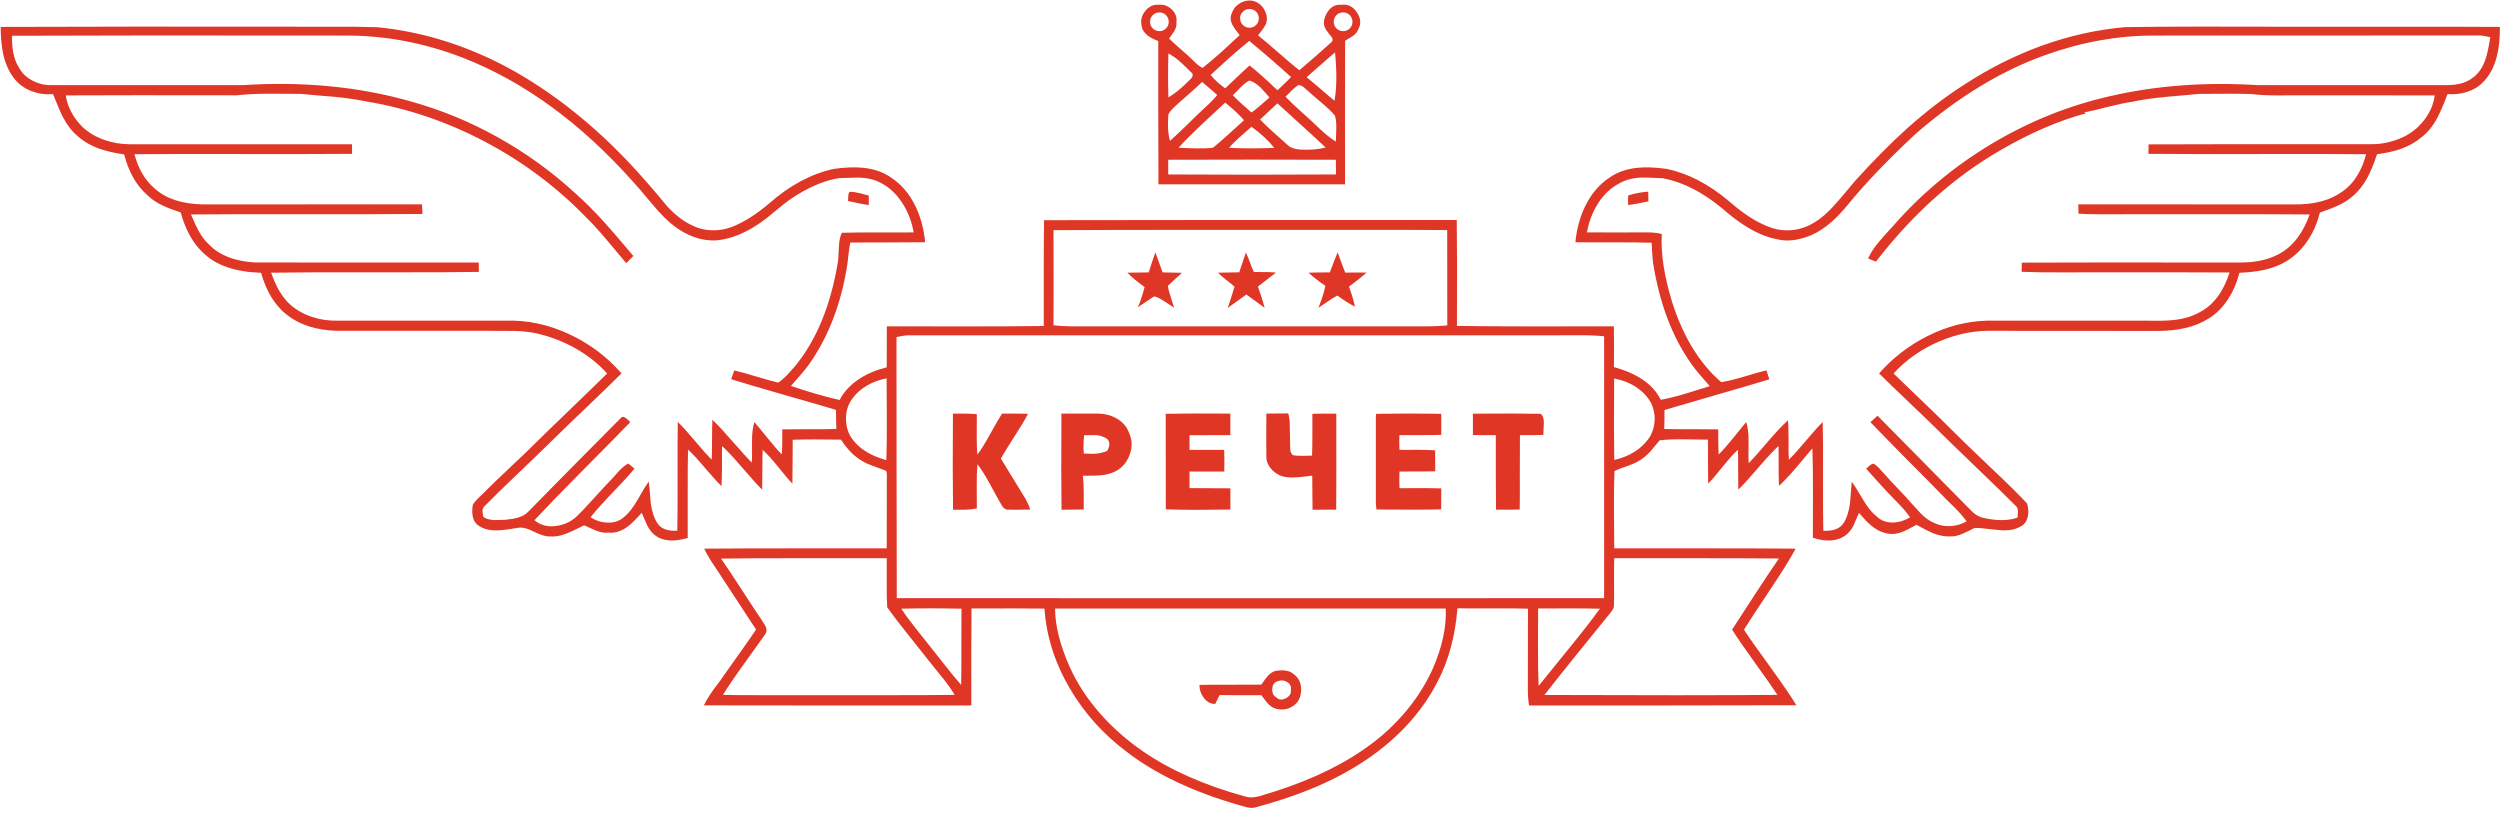 <?xml version="1.0" encoding="UTF-8"?>
<svg width="140px" height="46px" viewBox="0 0 140 46" version="1.1" xmlns="http://www.w3.org/2000/svg" xmlns:xlink="http://www.w3.org/1999/xlink">
    <!-- Generator: Sketch 52.5 (67469) - http://www.bohemiancoding.com/sketch -->
    <title>krechet</title>
    <desc>Created with Sketch.</desc>
    <g id="Page-1" stroke="none" stroke-width="1" fill="none" fill-rule="evenodd">
        <g id="krechet">
            <path d="M75.13,0.268 C74.755,0.235 74.468,0.409 74.269,0.792 C74.07,1.179 74.099,1.513 74.354,1.794 C74.384,1.851 74.455,1.941 74.567,2.065 C74.65,2.181 74.648,2.279 74.562,2.358 C74.164,2.714 73.866,2.981 73.667,3.157 C73.311,3.469 73.009,3.728 72.762,3.935 C72.492,3.724 72.107,3.4 71.608,2.96 C71.094,2.51 70.708,2.183 70.449,1.98 C70.592,1.796 70.673,1.693 70.691,1.671 C70.778,1.55 70.845,1.44 70.894,1.338 C70.973,1.109 70.959,0.877 70.854,0.64 C70.753,0.415 70.596,0.244 70.382,0.128 C70.119,-0.004 69.844,-0.006 69.555,0.122 C69.27,0.25 69.08,0.452 68.987,0.73 C68.885,0.933 68.895,1.154 69.015,1.395 C69.071,1.504 69.206,1.695 69.42,1.969 C68.816,2.528 68.477,2.842 68.402,2.91 C68.012,3.259 67.661,3.555 67.35,3.799 C67.248,3.758 67.141,3.689 67.029,3.591 C66.909,3.471 66.817,3.383 66.753,3.326 C66.622,3.195 66.408,3.002 66.112,2.746 C65.823,2.495 65.609,2.299 65.471,2.161 L65.763,1.738 C65.861,1.565 65.9,1.402 65.881,1.248 C65.919,0.974 65.831,0.734 65.617,0.527 C65.407,0.325 65.165,0.238 64.891,0.268 C64.591,0.242 64.338,0.358 64.132,0.617 C63.929,0.873 63.862,1.147 63.929,1.44 C63.955,1.654 64.07,1.838 64.272,1.992 C64.407,2.097 64.604,2.198 64.863,2.296 C64.863,2.652 64.863,3.991 64.863,6.311 C64.863,7.937 64.867,9.273 64.874,10.321 C67.196,10.325 70.678,10.325 75.321,10.321 C75.317,6.747 75.319,4.066 75.327,2.279 C75.578,2.132 75.721,2.046 75.754,2.02 C75.908,1.911 76.011,1.785 76.064,1.642 C76.233,1.338 76.206,1.021 75.985,0.691 C75.764,0.36 75.479,0.219 75.13,0.268 Z M74.691,1.22 L74.691,1.214 C74.684,1.151 74.695,1.091 74.725,1.034 C74.743,0.98 74.771,0.93 74.809,0.882 C74.817,0.868 74.824,0.853 74.832,0.837 C74.838,0.838 74.844,0.838 74.849,0.837 C74.95,0.743 75.072,0.696 75.214,0.696 C75.361,0.696 75.484,0.747 75.586,0.848 C75.687,0.95 75.738,1.074 75.738,1.22 C75.738,1.366 75.687,1.49 75.586,1.592 C75.484,1.693 75.361,1.744 75.214,1.744 C75.068,1.744 74.944,1.693 74.843,1.592 C74.742,1.49 74.691,1.366 74.691,1.22 Z M73.965,3.625 C74.292,3.336 74.558,3.107 74.764,2.938 C74.869,4.045 74.858,4.946 74.731,5.641 C74.554,5.498 74.295,5.279 73.954,4.982 C73.609,4.685 73.348,4.466 73.172,4.323 C73.292,4.222 73.557,3.989 73.965,3.625 Z M74.01,5.754 C74.337,6.028 74.584,6.266 74.753,6.469 C74.813,6.66 74.839,6.902 74.832,7.195 C74.832,7.361 74.824,7.606 74.809,7.933 C74.494,7.734 74.153,7.456 73.785,7.1 C73.639,6.953 73.337,6.675 72.88,6.266 C72.497,5.924 72.201,5.641 71.991,5.416 C72.066,5.344 72.176,5.232 72.323,5.078 C72.458,4.95 72.58,4.849 72.688,4.774 C72.782,4.759 72.88,4.789 72.981,4.864 C73.037,4.909 73.118,4.978 73.223,5.072 C73.332,5.177 73.594,5.404 74.01,5.754 Z M72.3,4.318 C72.139,4.486 71.886,4.732 71.541,5.055 C70.828,4.383 70.307,3.92 69.977,3.664 C69.838,3.784 69.382,4.212 68.61,4.948 C68.272,4.704 68,4.453 67.794,4.194 C68.034,3.98 68.39,3.657 68.863,3.225 C69.279,2.857 69.645,2.545 69.96,2.29 C70.894,3.067 71.674,3.743 72.3,4.318 Z M72.098,8.113 C71.985,8.004 71.726,7.772 71.321,7.415 C70.999,7.126 70.746,6.886 70.562,6.694 L71.535,5.787 C71.674,5.915 72.126,6.326 72.891,7.021 C73.442,7.52 73.89,7.933 74.235,8.26 C73.815,8.372 73.324,8.41 72.762,8.372 C72.454,8.342 72.233,8.256 72.098,8.113 Z M74.809,8.947 C74.817,9.315 74.819,9.589 74.815,9.769 C71.683,9.788 68.552,9.788 65.42,9.769 C65.416,9.495 65.416,9.221 65.42,8.947 C68.552,8.936 71.681,8.936 74.809,8.947 Z M64.402,1.22 C64.402,1.074 64.452,0.95 64.554,0.848 C64.655,0.747 64.779,0.696 64.925,0.696 C65.071,0.696 65.195,0.747 65.296,0.848 C65.398,0.95 65.448,1.074 65.448,1.22 C65.448,1.366 65.398,1.49 65.296,1.592 C65.195,1.693 65.071,1.744 64.925,1.744 C64.779,1.744 64.655,1.693 64.554,1.592 C64.452,1.49 64.402,1.366 64.402,1.22 Z M65.431,2.994 C65.649,3.107 65.874,3.266 66.106,3.473 C66.2,3.555 66.401,3.749 66.708,4.053 C66.783,4.102 66.808,4.169 66.781,4.256 C66.763,4.331 66.718,4.396 66.646,4.453 C66.178,4.926 65.773,5.26 65.431,5.455 C65.405,4.637 65.405,3.816 65.431,2.994 Z M69.476,0.837 C69.504,0.772 69.545,0.712 69.6,0.657 C69.701,0.556 69.825,0.505 69.971,0.505 C70.117,0.505 70.241,0.556 70.342,0.657 C70.444,0.758 70.494,0.882 70.494,1.029 C70.494,1.175 70.444,1.299 70.342,1.4 C70.241,1.502 70.117,1.552 69.971,1.552 C69.825,1.552 69.701,1.502 69.6,1.4 C69.499,1.299 69.448,1.175 69.448,1.029 L69.448,1.023 C69.441,0.96 69.451,0.898 69.476,0.837 Z M70.084,6.3 C69.585,5.872 69.236,5.549 69.037,5.331 C69.139,5.237 69.285,5.089 69.476,4.886 C69.649,4.714 69.814,4.588 69.971,4.509 C70.174,4.569 70.38,4.7 70.59,4.903 C70.71,5.023 70.877,5.209 71.091,5.461 C70.626,5.877 70.29,6.157 70.084,6.3 Z M68.165,5.32 C67.978,5.549 67.719,5.812 67.389,6.108 C67.205,6.277 66.896,6.576 66.461,7.004 C66.067,7.387 65.754,7.682 65.521,7.888 C65.413,7.546 65.381,7.058 65.426,6.424 C65.471,6.315 65.549,6.204 65.662,6.091 C65.726,6.024 65.827,5.928 65.966,5.804 C66.63,5.23 67.08,4.824 67.316,4.588 C67.747,4.952 68.03,5.196 68.165,5.32 Z M67.276,6.987 C67.573,6.713 68.017,6.3 68.61,5.748 C69.064,6.108 69.414,6.437 69.662,6.734 C69.283,7.079 68.998,7.338 68.807,7.511 C68.465,7.822 68.173,8.076 67.929,8.271 C67.648,8.305 67.325,8.318 66.961,8.31 C66.804,8.31 66.481,8.299 65.994,8.277 C66.331,7.905 66.759,7.475 67.276,6.987 Z M68.829,8.277 C68.979,8.096 69.182,7.894 69.437,7.668 C69.579,7.541 69.795,7.351 70.084,7.1 C70.598,7.468 71.023,7.862 71.361,8.282 C70.386,8.32 69.542,8.318 68.829,8.277 Z M123.235,1.49 C121.529,1.49 120.122,1.5 119.016,1.519 C117.441,1.654 115.875,2.003 114.319,2.566 C112.826,3.11 111.391,3.831 110.015,4.729 C108.935,5.416 107.855,6.244 106.774,7.212 C105.863,8.034 104.905,9.001 103.9,10.113 C103.423,10.687 103.062,11.113 102.814,11.391 C102.383,11.887 101.965,12.251 101.559,12.484 C101.218,12.694 100.845,12.825 100.44,12.878 C100.031,12.93 99.637,12.896 99.259,12.776 C98.824,12.634 98.385,12.418 97.942,12.129 C97.582,11.892 97.194,11.592 96.778,11.228 C95.66,10.297 94.514,9.707 93.34,9.459 C92.703,9.369 92.15,9.349 91.681,9.397 C91.073,9.465 90.557,9.647 90.134,9.944 C89.567,10.315 89.115,10.845 88.778,11.532 C88.482,12.132 88.296,12.81 88.221,13.565 C88.633,13.572 89.346,13.574 90.359,13.57 C91.266,13.57 91.977,13.578 92.491,13.593 C92.517,14.145 92.545,14.53 92.575,14.747 C92.939,17.008 93.653,18.887 94.719,20.385 C94.839,20.558 95.006,20.768 95.219,21.016 C95.519,21.353 95.696,21.556 95.748,21.624 C95.144,21.815 94.69,21.956 94.387,22.046 C93.858,22.204 93.397,22.318 93.003,22.39 C92.575,21.526 91.701,20.916 90.381,20.559 C90.389,19.711 90.387,18.949 90.376,18.273 C90.019,18.273 88.555,18.275 85.982,18.279 C84.204,18.279 82.74,18.269 81.588,18.25 C81.6,15.615 81.596,13.638 81.577,12.32 C71.308,12.316 63.605,12.32 58.467,12.331 C58.455,13.06 58.45,14.047 58.45,15.294 C58.454,16.743 58.454,17.73 58.45,18.256 C57.276,18.271 55.811,18.279 54.056,18.279 L49.662,18.273 L49.657,20.571 C49.075,20.713 48.569,20.925 48.138,21.207 C47.635,21.53 47.262,21.928 47.018,22.401 C46.16,22.202 45.25,21.939 44.29,21.613 C44.335,21.556 44.511,21.355 44.819,21.01 C45.032,20.766 45.199,20.558 45.319,20.385 C46.411,18.834 47.123,16.961 47.457,14.764 C47.487,14.502 47.51,14.303 47.525,14.167 C47.551,13.935 47.583,13.739 47.62,13.582 C48.048,13.578 48.747,13.576 49.719,13.576 C50.623,13.576 51.32,13.572 51.811,13.565 C51.736,12.814 51.551,12.134 51.255,11.526 C50.917,10.839 50.463,10.31 49.893,9.938 C49.469,9.641 48.954,9.461 48.346,9.397 C47.873,9.349 47.32,9.369 46.686,9.459 C45.423,9.737 44.219,10.381 43.075,11.391 C42.347,12.007 41.663,12.44 41.021,12.692 C40.646,12.842 40.256,12.91 39.851,12.895 C39.435,12.88 39.054,12.78 38.709,12.596 C38.263,12.39 37.813,12.04 37.359,11.549 C36.868,10.952 36.495,10.512 36.24,10.231 C34.106,7.764 31.805,5.787 29.337,4.301 C28.073,3.538 26.756,2.923 25.388,2.453 C23.981,1.973 22.562,1.663 21.129,1.524 C20.383,1.498 19.407,1.489 18.204,1.496 C10.129,1.485 4.074,1.489 0.038,1.507 C0.042,2.116 0.091,2.63 0.184,3.05 C0.312,3.61 0.528,4.073 0.831,4.441 C1.086,4.746 1.409,4.971 1.799,5.117 C2.174,5.256 2.564,5.307 2.969,5.269 C3.22,5.9 3.399,6.317 3.504,6.52 C3.736,6.974 4.006,7.33 4.314,7.59 C4.644,7.897 5.056,8.141 5.551,8.322 C5.938,8.461 6.405,8.569 6.952,8.648 C7.211,9.651 7.654,10.419 8.28,10.952 C8.505,11.173 8.794,11.365 9.146,11.526 C9.356,11.627 9.681,11.751 10.119,11.898 C10.393,12.889 10.813,13.642 11.38,14.156 C12.081,14.854 13.161,15.228 14.62,15.277 C14.909,16.306 15.379,17.081 16.032,17.603 C16.752,18.185 17.697,18.493 18.867,18.526 L27.43,18.526 C27.737,18.53 28.197,18.532 28.808,18.532 C29.337,18.547 29.792,18.603 30.175,18.701 C30.914,18.881 31.606,19.155 32.251,19.523 C32.926,19.906 33.509,20.37 34.001,20.914 C33.558,21.353 32.864,22.027 31.919,22.936 C31.004,23.815 30.312,24.487 29.843,24.952 C29.569,25.226 29.138,25.639 28.549,26.191 C27.975,26.728 27.546,27.141 27.261,27.43 C27.175,27.524 27.036,27.659 26.845,27.836 C26.676,27.997 26.552,28.145 26.473,28.28 C26.387,28.859 26.501,29.247 26.816,29.446 C27.094,29.634 27.45,29.718 27.885,29.7 C28.137,29.692 28.51,29.645 29.005,29.559 C29.234,29.514 29.532,29.585 29.899,29.773 C30.289,29.968 30.589,30.056 30.799,30.038 C31.092,30.068 31.422,30.006 31.79,29.852 C32,29.765 32.307,29.621 32.712,29.418 C32.858,29.478 33.076,29.576 33.365,29.711 C33.624,29.812 33.858,29.852 34.068,29.829 C34.424,29.863 34.777,29.756 35.126,29.508 C35.343,29.351 35.613,29.086 35.936,28.714 C36.131,29.176 36.232,29.411 36.24,29.418 C36.375,29.681 36.534,29.876 36.718,30.004 C37.157,30.312 37.755,30.351 38.512,30.122 C38.516,29.822 38.516,28.998 38.512,27.65 C38.509,26.64 38.514,25.816 38.529,25.177 C38.769,25.395 39.084,25.735 39.474,26.197 C39.883,26.677 40.193,27.019 40.403,27.222 C40.421,26.948 40.431,26.574 40.431,26.101 C40.427,25.557 40.429,25.183 40.436,24.98 C40.729,25.243 41.106,25.647 41.567,26.191 C42.07,26.777 42.441,27.186 42.681,27.419 C42.688,27.186 42.692,26.816 42.692,26.309 C42.692,25.825 42.698,25.453 42.709,25.194 C42.942,25.397 43.225,25.707 43.559,26.124 C43.934,26.593 44.206,26.912 44.374,27.081 C44.382,26.792 44.386,26.383 44.386,25.853 C44.386,25.286 44.387,24.877 44.391,24.626 C45.141,24.603 46.043,24.601 47.097,24.62 C47.453,25.176 47.857,25.579 48.307,25.831 C48.453,25.921 48.654,26.011 48.909,26.101 C49.25,26.221 49.454,26.296 49.522,26.326 C49.601,26.341 49.646,26.39 49.657,26.473 C49.664,26.522 49.666,26.595 49.662,26.692 L49.657,30.708 C48.974,30.712 47.27,30.712 44.543,30.708 C42.447,30.708 40.744,30.713 39.435,30.725 C39.525,30.92 39.647,31.14 39.801,31.384 C39.891,31.526 40.029,31.736 40.217,32.014 C40.686,32.739 41.393,33.818 42.338,35.253 C42.132,35.568 41.843,35.985 41.471,36.503 C41.033,37.115 40.738,37.53 40.588,37.747 C40.461,37.943 40.254,38.226 39.969,38.598 C39.722,38.943 39.538,39.244 39.418,39.499 C42.745,39.506 47.737,39.508 54.394,39.505 C54.39,37.094 54.394,35.284 54.405,34.076 C56.22,34.068 57.582,34.07 58.489,34.081 C58.598,35.643 59.078,37.145 59.929,38.587 C60.739,39.957 61.799,41.132 63.108,42.112 C64.724,43.351 66.798,44.337 69.33,45.069 C69.435,45.095 69.594,45.14 69.808,45.204 C69.999,45.249 70.164,45.253 70.303,45.215 C71.443,44.907 72.469,44.567 73.38,44.196 C74.442,43.764 75.4,43.27 76.255,42.715 C77.166,42.129 77.978,41.462 78.691,40.715 C79.441,39.923 80.049,39.069 80.514,38.153 C81.125,36.982 81.493,35.619 81.616,34.064 C81.988,34.072 82.646,34.074 83.591,34.07 C84.427,34.066 85.086,34.072 85.566,34.087 L85.56,38.643 C85.556,38.898 85.579,39.185 85.628,39.505 C86.291,39.505 88.787,39.505 93.115,39.505 C96.146,39.505 98.64,39.501 100.597,39.493 C100.271,38.96 99.787,38.252 99.146,37.37 C98.422,36.375 97.927,35.673 97.661,35.264 C97.882,34.907 98.373,34.156 99.135,33.011 C99.757,32.084 100.232,31.322 100.558,30.725 C99.257,30.713 97.563,30.708 95.478,30.708 C92.77,30.712 91.077,30.712 90.398,30.708 C90.387,29.747 90.381,29.026 90.381,28.545 C90.377,27.712 90.387,26.989 90.409,26.377 C90.529,26.317 90.762,26.227 91.107,26.107 C91.407,26.002 91.636,25.898 91.793,25.797 C92,25.681 92.208,25.51 92.418,25.284 C92.474,25.221 92.648,25.012 92.941,24.659 C93.297,24.614 93.747,24.595 94.291,24.603 C94.591,24.607 95.043,24.612 95.647,24.62 C95.651,24.838 95.651,25.249 95.647,25.853 C95.647,26.368 95.651,26.777 95.658,27.081 C95.838,26.904 96.112,26.585 96.479,26.124 C96.817,25.703 97.098,25.391 97.323,25.189 C97.335,25.444 97.338,25.816 97.335,26.304 C97.335,26.811 97.338,27.182 97.346,27.419 C97.597,27.175 97.97,26.766 98.465,26.191 C98.934,25.643 99.311,25.237 99.596,24.975 C99.604,25.192 99.605,25.566 99.602,26.095 C99.602,26.568 99.609,26.94 99.624,27.21 C99.909,26.944 100.23,26.602 100.586,26.185 C100.789,25.949 101.091,25.59 101.492,25.11 C101.518,25.759 101.529,26.595 101.526,27.616 C101.518,29.02 101.516,29.854 101.52,30.116 C102.251,30.353 102.848,30.317 103.309,30.009 C103.497,29.886 103.66,29.692 103.798,29.429 C103.813,29.399 103.915,29.163 104.102,28.72 C104.38,29.043 104.594,29.268 104.744,29.396 C105.006,29.625 105.274,29.773 105.548,29.84 C105.822,29.934 106.129,29.923 106.471,29.807 C106.651,29.747 106.934,29.608 107.32,29.39 C107.755,29.626 108.059,29.78 108.232,29.852 C108.588,29.994 108.92,30.056 109.227,30.038 C109.434,30.049 109.666,29.996 109.925,29.88 C110.075,29.816 110.292,29.711 110.577,29.565 C110.701,29.553 111.136,29.591 111.883,29.677 C112.415,29.737 112.837,29.673 113.148,29.486 C113.366,29.377 113.503,29.187 113.559,28.917 C113.608,28.684 113.593,28.442 113.514,28.19 C113.038,27.684 112.365,27.019 111.494,26.197 C110.497,25.251 109.816,24.594 109.452,24.226 C109.04,23.809 108.473,23.255 107.753,22.564 C106.913,21.761 106.341,21.211 106.038,20.914 C106.754,20.137 107.613,19.536 108.614,19.112 C109.623,18.684 110.652,18.489 111.703,18.526 L120.816,18.532 C122.001,18.532 122.956,18.301 123.68,17.839 C124.115,17.573 124.484,17.203 124.788,16.73 C125.065,16.302 125.272,15.817 125.407,15.277 C125.939,15.254 126.401,15.2 126.791,15.114 C127.282,15.005 127.71,14.836 128.073,14.607 C128.538,14.318 128.932,13.927 129.255,13.435 C129.555,12.981 129.774,12.47 129.913,11.903 C130.344,11.753 130.646,11.639 130.819,11.56 C131.152,11.413 131.43,11.25 131.651,11.07 C132,10.8 132.304,10.432 132.563,9.966 C132.75,9.624 132.934,9.181 133.114,8.637 C133.62,8.569 134.055,8.474 134.419,8.35 C134.877,8.188 135.265,7.972 135.584,7.702 C135.932,7.443 136.234,7.075 136.489,6.598 C136.632,6.336 136.823,5.893 137.063,5.269 C137.438,5.296 137.791,5.258 138.121,5.157 C138.485,5.048 138.788,4.869 139.032,4.622 C139.404,4.254 139.666,3.769 139.82,3.169 C139.94,2.707 139.998,2.153 139.994,1.507 C138.348,1.496 136.259,1.492 133.727,1.496 C130.01,1.496 127.92,1.496 127.455,1.496 C127.113,1.496 125.707,1.494 123.235,1.49 Z M113.21,15.221 C113.833,15.247 114.632,15.258 115.607,15.254 C116.953,15.247 117.752,15.245 118.003,15.249 C118.307,15.249 119.449,15.249 121.429,15.249 C122.817,15.249 123.959,15.252 124.855,15.26 C124.507,16.345 123.952,17.085 123.19,17.479 C122.793,17.708 122.315,17.854 121.756,17.918 C121.411,17.959 120.91,17.973 120.254,17.958 L111.241,17.958 C110.109,17.995 109.008,18.282 107.939,18.819 C106.908,19.337 106.004,20.034 105.227,20.909 C105.599,21.28 106.152,21.815 106.887,22.514 C107.641,23.227 108.194,23.76 108.547,24.113 C108.978,24.541 109.702,25.243 110.718,26.219 C111.656,27.117 112.378,27.821 112.884,28.331 C112.963,28.395 113.002,28.496 113.002,28.635 C113.002,28.714 112.997,28.831 112.985,28.984 C112.475,29.168 111.836,29.174 111.067,29.001 C110.868,28.964 110.669,28.857 110.471,28.68 C110.257,28.459 110.096,28.296 109.987,28.19 C109.559,27.751 107.945,26.114 105.143,23.28 C105.023,23.381 104.89,23.501 104.744,23.64 C105.224,24.143 105.891,24.826 106.746,25.69 C107.71,26.655 108.382,27.334 108.76,27.729 C108.914,27.89 109.152,28.127 109.475,28.438 C109.756,28.72 109.974,28.973 110.127,29.198 C109.842,29.36 109.537,29.448 109.21,29.463 C108.873,29.478 108.56,29.412 108.271,29.266 C108.046,29.168 107.817,29.005 107.585,28.776 C107.326,28.494 107.133,28.284 107.005,28.145 C106.848,27.958 106.604,27.693 106.274,27.351 C105.936,26.998 105.691,26.734 105.537,26.557 C105.413,26.415 105.319,26.309 105.256,26.242 C105.143,26.122 105.036,26.03 104.935,25.966 C104.86,25.97 104.781,26.005 104.699,26.073 C104.612,26.155 104.547,26.212 104.502,26.242 C104.595,26.343 104.8,26.572 105.115,26.929 C105.37,27.21 105.578,27.436 105.739,27.605 C105.882,27.751 106.094,27.971 106.375,28.264 C106.619,28.519 106.814,28.754 106.96,28.968 C106.66,29.155 106.343,29.253 106.009,29.26 C105.638,29.268 105.334,29.155 105.098,28.923 C104.843,28.727 104.59,28.418 104.339,27.993 C104.009,27.434 103.795,27.094 103.697,26.974 C103.675,27.233 103.643,27.629 103.602,28.162 C103.545,28.62 103.427,28.994 103.247,29.283 C103.041,29.606 102.66,29.752 102.105,29.722 C102.09,29.046 102.085,28.033 102.088,26.681 C102.096,25.326 102.09,24.31 102.071,23.634 C101.846,23.856 101.531,24.207 101.126,24.687 C100.721,25.172 100.404,25.523 100.176,25.741 C100.161,25.512 100.155,25.144 100.159,24.637 C100.159,24.156 100.149,23.788 100.131,23.533 C99.831,23.803 99.457,24.199 99.011,24.721 C98.49,25.333 98.13,25.739 97.931,25.938 C97.912,25.784 97.908,25.397 97.92,24.778 C97.927,24.301 97.882,23.92 97.785,23.634 C97.728,23.698 97.477,24.008 97.031,24.564 C96.731,24.935 96.468,25.232 96.243,25.453 C96.228,25.247 96.221,24.778 96.221,24.045 C95.887,24.038 95.384,24.034 94.713,24.034 C94.042,24.038 93.537,24.034 93.2,24.023 C93.211,23.629 93.215,23.274 93.211,22.959 C93.762,22.793 94.743,22.508 96.153,22.102 C97.395,21.746 98.372,21.459 99.084,21.241 L98.921,20.74 C98.715,20.785 98.293,20.903 97.655,21.094 C97.134,21.252 96.71,21.353 96.384,21.399 C95.157,20.336 94.237,18.823 93.622,16.859 C93.19,15.444 93.003,14.192 93.059,13.103 C92.819,13.043 92.545,13.013 92.238,13.013 C91.116,13.02 89.993,13.02 88.868,13.013 C88.977,12.42 89.177,11.89 89.47,11.425 C89.792,10.907 90.199,10.52 90.691,10.265 C91.013,10.077 91.411,9.97 91.883,9.944 C92.071,9.936 92.489,9.949 93.138,9.983 C94.252,10.201 95.354,10.764 96.446,11.673 C96.956,12.119 97.43,12.474 97.869,12.737 C98.42,13.071 98.966,13.291 99.506,13.396 C100.072,13.542 100.717,13.465 101.441,13.165 C101.82,12.996 102.191,12.754 102.555,12.438 C102.848,12.183 103.153,11.862 103.472,11.475 C104.421,10.304 105.685,8.981 107.264,7.505 C109.634,5.448 112.042,3.98 114.487,3.101 C116.539,2.361 118.573,1.992 120.591,1.992 L138.818,1.986 C138.991,1.986 139.203,2.02 139.454,2.087 C139.368,2.654 139.276,3.075 139.178,3.349 C139.017,3.807 138.773,4.149 138.447,4.374 C138.181,4.573 137.843,4.697 137.435,4.746 C137.236,4.768 136.872,4.776 136.343,4.768 L126.442,4.768 C123.502,4.584 120.747,4.789 118.178,5.382 C115.837,5.911 113.617,6.805 111.517,8.063 C109.432,9.313 107.594,10.847 106.004,12.664 C105.659,13.039 105.404,13.325 105.239,13.52 C104.95,13.861 104.742,14.181 104.614,14.477 L105.053,14.652 C107.112,11.986 109.434,9.908 112.018,8.417 C113.69,7.445 115.29,6.754 116.816,6.345 L116.715,6.294 C116.978,6.249 117.422,6.146 118.048,5.984 C118.615,5.842 119.061,5.748 119.387,5.703 C119.905,5.59 120.533,5.498 121.272,5.427 C121.696,5.386 122.33,5.329 123.173,5.258 C124.55,5.243 125.527,5.247 126.104,5.269 C126.483,5.318 126.952,5.342 127.511,5.342 C127.822,5.342 128.291,5.341 128.917,5.337 C130.567,5.341 133.043,5.342 136.343,5.342 C136.279,5.842 136.079,6.307 135.741,6.739 C135.419,7.152 135.021,7.469 134.549,7.691 C133.971,7.946 133.407,8.074 132.855,8.074 C127.282,8.07 123.104,8.074 120.321,8.085 L120.31,8.615 C121.619,8.626 123.652,8.63 126.408,8.626 C129.075,8.618 131.106,8.622 132.501,8.637 C132.392,9.069 132.233,9.457 132.023,9.803 C131.79,10.19 131.507,10.497 131.173,10.726 C130.491,11.222 129.589,11.462 128.467,11.447 L116.383,11.442 C116.383,11.674 116.387,11.849 116.394,11.965 C116.852,11.995 117.439,12.007 118.155,11.999 C119.157,11.992 119.744,11.99 119.916,11.994 C120.542,11.997 122.112,11.997 124.625,11.994 C126.56,11.994 128.131,11.999 129.339,12.01 C129.163,12.517 128.932,12.958 128.647,13.334 C128.321,13.762 127.942,14.077 127.511,14.28 C127.091,14.494 126.584,14.627 125.992,14.68 C125.711,14.702 125.186,14.71 124.417,14.702 C119.44,14.695 115.708,14.697 113.222,14.708 L113.21,15.221 Z M75.586,12.872 C75.829,12.872 76.739,12.872 78.314,12.872 C79.42,12.872 80.33,12.876 81.043,12.883 C81.043,15.849 81.044,17.629 81.048,18.222 C80.774,18.252 80.446,18.269 80.064,18.273 C79.625,18.273 79.295,18.273 79.074,18.273 L60.959,18.273 C60.52,18.277 60.192,18.277 59.974,18.273 C59.596,18.269 59.269,18.25 58.995,18.217 C59.003,17.034 59.003,15.258 58.995,12.889 C61.122,12.878 63.888,12.872 67.293,12.872 C71.715,12.876 74.479,12.876 75.586,12.872 Z M92.485,22.621 C92.613,22.902 92.671,23.206 92.66,23.533 C92.645,23.86 92.562,24.158 92.412,24.428 C92.198,24.77 91.908,25.059 91.54,25.296 C91.195,25.513 90.814,25.667 90.398,25.757 C90.379,24.744 90.377,23.223 90.392,21.196 C90.839,21.275 91.244,21.432 91.608,21.669 C92.001,21.924 92.294,22.241 92.485,22.621 Z M90.179,34.323 C90.265,34.203 90.312,34.137 90.319,34.126 C90.364,34.047 90.385,33.97 90.381,33.895 C90.389,33.633 90.391,33.193 90.387,32.577 C90.383,32.014 90.387,31.575 90.398,31.26 C91.013,31.263 92.549,31.263 95.006,31.26 C96.896,31.26 98.433,31.265 99.619,31.277 C99.251,31.81 98.81,32.47 98.297,33.259 C97.723,34.149 97.29,34.815 96.997,35.258 C97.275,35.701 97.695,36.311 98.257,37.089 C98.857,37.918 99.283,38.526 99.534,38.913 C96.313,38.939 91.964,38.941 86.488,38.919 C86.953,38.318 87.565,37.55 88.322,36.615 C89.339,35.365 89.957,34.601 90.179,34.323 Z M89.83,18.83 L89.83,33.495 C81.028,33.503 67.824,33.503 50.219,33.495 C50.212,31.776 50.208,29.339 50.208,26.185 C50.208,22.814 50.206,20.377 50.203,18.876 C50.499,18.812 50.707,18.78 50.827,18.78 L86.387,18.78 C86.556,18.784 87.13,18.782 88.108,18.774 C88.806,18.767 89.38,18.785 89.83,18.83 Z M80.958,34.076 C81.011,35.093 80.769,36.221 80.232,37.46 C79.812,38.384 79.252,39.245 78.55,40.045 C77.875,40.811 77.099,41.485 76.221,42.067 C74.717,43.088 72.814,43.929 70.511,44.59 C70.215,44.673 69.951,44.676 69.718,44.601 C67.46,43.978 65.566,43.143 64.036,42.095 C63.125,41.472 62.326,40.772 61.64,39.994 C60.901,39.165 60.319,38.277 59.896,37.331 C59.356,36.114 59.085,35.029 59.085,34.076 C66.376,34.072 73.667,34.072 80.958,34.076 Z M86.134,34.076 C86.52,34.076 87.098,34.074 87.867,34.07 C88.542,34.07 89.117,34.076 89.594,34.087 C89.17,34.676 88.605,35.403 87.9,36.266 C86.858,37.55 86.278,38.266 86.162,38.412 C86.136,37.841 86.124,37.119 86.128,36.244 C86.132,34.885 86.134,34.162 86.134,34.076 Z M35.069,14.736 L35.469,14.336 C34.779,13.514 34.261,12.912 33.916,12.529 C33.324,11.868 32.763,11.305 32.234,10.839 C30.918,9.626 29.474,8.581 27.902,7.702 C26.327,6.82 24.681,6.142 22.963,5.669 C20.079,4.851 16.955,4.55 13.59,4.768 L2.89,4.768 C2.512,4.776 2.155,4.691 1.822,4.515 C1.469,4.331 1.21,4.077 1.045,3.754 C0.895,3.514 0.792,3.232 0.736,2.91 C0.691,2.662 0.67,2.36 0.674,2.003 C4.796,1.984 10.976,1.98 19.216,1.992 C21.489,1.969 23.726,2.384 25.928,3.236 C29.348,4.573 32.53,6.895 35.474,10.203 C35.594,10.327 35.958,10.751 36.566,11.475 C37.005,12.001 37.4,12.395 37.753,12.658 C38.113,12.932 38.488,13.139 38.878,13.278 C39.306,13.428 39.727,13.488 40.144,13.458 C40.928,13.383 41.738,13.056 42.574,12.478 C42.773,12.346 43.047,12.132 43.395,11.836 C43.759,11.532 44.033,11.316 44.217,11.188 C45.181,10.52 46.107,10.114 46.996,9.972 C47.686,9.953 48.067,9.944 48.138,9.944 C48.573,9.962 48.939,10.047 49.235,10.197 C49.752,10.441 50.184,10.832 50.529,11.368 C50.844,11.853 51.056,12.401 51.164,13.013 C50.808,13.02 50.139,13.022 49.156,13.019 C48.309,13.015 47.637,13.02 47.142,13.035 C47.048,13.223 46.994,13.484 46.979,13.818 C46.956,14.303 46.94,14.575 46.928,14.635 C46.531,17.079 45.73,19.035 44.526,20.503 C44.305,20.755 44.157,20.92 44.082,20.999 C43.909,21.175 43.742,21.318 43.581,21.427 C43.322,21.367 42.912,21.252 42.349,21.083 C41.82,20.922 41.41,20.809 41.117,20.745 L40.943,21.235 C41.655,21.457 42.634,21.746 43.879,22.102 C45.289,22.504 46.268,22.788 46.816,22.953 C46.816,23.351 46.823,23.708 46.838,24.023 C46.501,24.034 45.996,24.038 45.325,24.034 C44.65,24.034 44.144,24.038 43.806,24.045 C43.814,24.669 43.806,25.136 43.784,25.448 C43.577,25.241 43.317,24.943 43.002,24.552 C42.642,24.102 42.388,23.798 42.242,23.64 C42.152,23.922 42.109,24.297 42.113,24.766 C42.12,25.367 42.115,25.746 42.096,25.904 C41.871,25.675 41.507,25.273 41.004,24.699 C40.547,24.173 40.178,23.775 39.896,23.505 C39.881,23.76 39.874,24.134 39.874,24.626 C39.874,25.129 39.868,25.5 39.857,25.741 C39.636,25.527 39.321,25.174 38.912,24.682 C38.51,24.205 38.192,23.854 37.955,23.629 C37.944,24.286 37.94,25.301 37.944,26.675 C37.948,28.012 37.942,29.028 37.927,29.722 C37.383,29.745 37.018,29.611 36.83,29.322 C36.635,29.033 36.506,28.654 36.442,28.185 C36.401,27.64 36.365,27.237 36.335,26.974 C36.215,27.117 36.003,27.458 35.699,27.999 C35.452,28.431 35.206,28.744 34.963,28.939 C34.719,29.168 34.409,29.277 34.034,29.266 C33.693,29.259 33.372,29.159 33.072,28.968 C33.331,28.633 33.738,28.177 34.293,27.599 C34.874,26.998 35.287,26.546 35.531,26.242 C35.369,26.107 35.253,26.011 35.182,25.955 C35.006,26.048 34.818,26.204 34.619,26.422 C34.406,26.674 34.241,26.856 34.124,26.968 C33.937,27.156 33.629,27.488 33.202,27.965 C32.812,28.397 32.498,28.725 32.262,28.951 C31.928,29.24 31.546,29.409 31.115,29.458 C30.642,29.514 30.246,29.405 29.928,29.131 C30.584,28.429 31.476,27.509 32.605,26.371 C33.956,25.012 34.852,24.102 35.294,23.64 C35.186,23.524 35.098,23.443 35.03,23.398 C34.914,23.315 34.818,23.326 34.743,23.432 C32.905,25.279 31.188,27.017 29.59,28.647 C29.447,28.804 29.249,28.919 28.994,28.99 C28.844,29.035 28.613,29.075 28.302,29.108 C27.93,29.123 27.72,29.129 27.672,29.125 C27.432,29.114 27.233,29.058 27.075,28.956 C27.038,28.81 27.019,28.699 27.019,28.624 C27.023,28.496 27.066,28.399 27.148,28.331 C27.613,27.858 28.268,27.22 29.112,26.416 C30.057,25.512 30.715,24.875 31.086,24.507 C31.484,24.113 32.105,23.514 32.949,22.711 C33.77,21.926 34.389,21.325 34.805,20.909 C33.98,19.97 33.007,19.24 31.885,18.718 C30.723,18.173 29.536,17.92 28.324,17.958 L18.879,17.958 C18.387,17.965 17.92,17.896 17.478,17.749 C17.002,17.591 16.591,17.359 16.246,17.051 C16.006,16.833 15.792,16.559 15.604,16.229 C15.462,15.973 15.321,15.654 15.183,15.271 C16.45,15.252 18.389,15.245 21,15.249 C23.561,15.256 25.5,15.249 26.816,15.226 L26.811,14.702 C21.234,14.706 17.048,14.704 14.254,14.697 C13.14,14.629 12.295,14.299 11.717,13.706 C11.496,13.507 11.295,13.244 11.115,12.917 C11.014,12.729 10.873,12.427 10.693,12.01 C12.171,11.995 14.331,11.99 17.174,11.994 C20.099,11.997 22.262,11.994 23.66,11.982 L23.632,11.442 L11.34,11.447 C10.189,11.421 9.298,11.126 8.668,10.563 C8.117,10.09 7.738,9.448 7.532,8.637 C8.927,8.622 10.958,8.618 13.624,8.626 C16.377,8.63 18.408,8.626 19.717,8.615 L19.711,8.079 L7.29,8.079 C6.783,8.076 6.301,7.995 5.844,7.837 C5.356,7.665 4.94,7.415 4.595,7.088 C4.077,6.551 3.774,5.969 3.684,5.342 C5.81,5.331 9,5.329 13.253,5.337 C13.756,5.281 14.354,5.25 15.048,5.247 C15.449,5.247 16.051,5.25 16.853,5.258 C17.258,5.299 17.864,5.352 18.67,5.416 C19.379,5.483 19.981,5.57 20.476,5.675 C22.802,6.058 25.031,6.812 27.165,7.939 C29.281,9.054 31.167,10.465 32.825,12.174 C33.155,12.497 33.537,12.915 33.972,13.43 C34.22,13.722 34.586,14.158 35.069,14.736 Z M53.842,34.087 C53.839,34.492 53.837,35.204 53.837,36.221 C53.84,37.126 53.837,37.838 53.825,38.356 C53.563,38.059 53.24,37.667 52.858,37.179 C52.31,36.484 51.995,36.086 51.913,35.985 C51.586,35.572 51.341,35.262 51.176,35.055 C50.879,34.68 50.647,34.357 50.478,34.087 C51.48,34.061 52.601,34.061 53.842,34.087 Z M47.378,23.561 C47.352,23.099 47.465,22.694 47.716,22.345 C47.93,22.037 48.215,21.781 48.571,21.579 C48.894,21.395 49.254,21.263 49.651,21.185 C49.651,21.695 49.655,22.459 49.662,23.477 C49.666,24.378 49.657,25.142 49.634,25.769 C48.839,25.547 48.243,25.202 47.845,24.733 C47.557,24.41 47.401,24.019 47.378,23.561 Z M41.651,37.201 C42.319,36.27 42.72,35.707 42.855,35.512 C42.934,35.399 42.945,35.268 42.889,35.117 C42.867,35.061 42.795,34.939 42.675,34.751 C42.439,34.406 42.058,33.828 41.533,33.017 C41.046,32.266 40.661,31.688 40.38,31.282 C41.565,31.263 43.11,31.256 45.016,31.26 C47.465,31.263 49.012,31.263 49.657,31.26 C49.661,31.455 49.661,31.913 49.657,32.634 C49.649,33.201 49.659,33.659 49.685,34.008 C49.951,34.387 50.317,34.868 50.782,35.45 C51.382,36.201 51.759,36.676 51.913,36.875 C51.973,36.953 52.239,37.286 52.712,37.871 C53.042,38.273 53.291,38.62 53.46,38.913 C52.395,38.928 51.018,38.934 49.331,38.93 C47.08,38.926 45.706,38.926 45.207,38.93 C44.922,38.926 44.134,38.926 42.844,38.93 C41.88,38.934 41.095,38.928 40.487,38.913 C40.768,38.455 41.156,37.884 41.651,37.201 Z M48.121,10.811 C47.918,10.762 47.738,10.74 47.581,10.743 C47.532,10.796 47.506,10.877 47.502,10.985 C47.498,11.046 47.495,11.136 47.491,11.256 C47.618,11.282 47.81,11.323 48.065,11.38 C48.294,11.428 48.489,11.462 48.65,11.481 L48.65,10.952 C48.339,10.865 48.162,10.818 48.121,10.811 Z M72.863,38.677 C72.878,38.264 72.735,37.952 72.435,37.742 C72.229,37.558 71.899,37.5 71.445,37.567 C71.276,37.609 71.119,37.712 70.973,37.877 C70.931,37.922 70.819,38.076 70.635,38.339 C70.305,38.343 69.727,38.344 68.902,38.344 C68.167,38.341 67.59,38.344 67.17,38.356 C67.166,38.622 67.246,38.862 67.412,39.077 C67.584,39.309 67.798,39.424 68.053,39.42 L68.295,38.924 C68.812,38.932 69.592,38.934 70.635,38.93 C70.823,39.193 70.963,39.367 71.057,39.454 C71.214,39.619 71.423,39.711 71.681,39.73 C71.929,39.749 72.154,39.696 72.356,39.572 C72.675,39.388 72.844,39.09 72.863,38.677 Z M72.086,38.198 C72.255,38.307 72.323,38.453 72.289,38.637 C72.315,38.832 72.223,38.986 72.013,39.099 C71.803,39.212 71.625,39.199 71.479,39.06 C71.303,38.958 71.226,38.791 71.248,38.558 C71.267,38.326 71.379,38.185 71.586,38.136 C71.758,38.076 71.925,38.097 72.086,38.198 Z M56.115,23.161 C55.984,23.36 55.759,23.747 55.44,24.321 C55.17,24.817 54.934,25.196 54.731,25.459 C54.705,25.151 54.694,24.774 54.697,24.327 C54.705,23.824 54.707,23.447 54.703,23.195 C54.407,23.165 53.96,23.154 53.364,23.161 C53.349,25.354 53.351,27.149 53.37,28.545 C53.711,28.549 53.934,28.549 54.039,28.545 C54.291,28.538 54.512,28.513 54.703,28.472 C54.699,27.92 54.697,27.507 54.697,27.233 C54.694,26.741 54.707,26.328 54.737,25.994 C54.951,26.272 55.189,26.651 55.451,27.132 C55.808,27.789 56.023,28.179 56.098,28.303 C56.203,28.472 56.32,28.551 56.447,28.54 C56.68,28.551 57.096,28.549 57.696,28.534 C57.583,28.219 57.458,27.959 57.319,27.757 C57.176,27.528 56.753,26.835 56.048,25.679 C56.194,25.416 56.451,24.999 56.818,24.428 C57.16,23.899 57.411,23.48 57.572,23.173 C57.411,23.165 56.925,23.161 56.115,23.161 Z M66.613,25.194 L66.613,24.372 L68.897,24.366 C68.904,23.965 68.904,23.563 68.897,23.161 C67.288,23.15 66.082,23.154 65.279,23.173 C65.279,26.146 65.281,27.929 65.285,28.523 C65.803,28.541 66.405,28.551 67.091,28.551 C67.222,28.551 67.826,28.545 68.902,28.534 L68.902,27.346 C67.886,27.342 67.123,27.338 66.613,27.334 L66.613,26.405 L68.559,26.405 C68.57,25.973 68.569,25.57 68.554,25.194 L66.613,25.194 Z M63.215,24.214 C63.098,23.888 62.872,23.629 62.534,23.437 C62.23,23.261 61.895,23.169 61.527,23.161 L59.44,23.161 C59.425,25.553 59.427,27.348 59.446,28.545 C59.997,28.545 60.411,28.541 60.689,28.534 C60.685,28.113 60.685,27.796 60.689,27.582 C60.689,27.207 60.674,26.893 60.644,26.642 C61.15,26.642 61.478,26.634 61.628,26.619 C61.951,26.589 62.226,26.516 62.455,26.399 C62.838,26.204 63.108,25.889 63.265,25.453 C63.423,25.014 63.406,24.601 63.215,24.214 Z M62.022,24.597 C62.164,24.772 62.156,24.99 62,25.251 C61.827,25.326 61.628,25.376 61.403,25.403 C61.257,25.418 61.021,25.416 60.694,25.397 C60.664,25.13 60.67,24.789 60.711,24.372 C61.09,24.365 61.317,24.363 61.392,24.366 C61.647,24.393 61.857,24.47 62.022,24.597 Z M73.493,23.173 L73.493,24.344 C73.493,24.813 73.487,25.204 73.476,25.515 C73.24,25.519 73.062,25.523 72.942,25.527 C72.724,25.53 72.546,25.519 72.407,25.493 C72.321,25.413 72.271,25.321 72.255,25.217 L72.221,23.572 C72.204,23.415 72.177,23.274 72.143,23.15 C71.873,23.157 71.464,23.161 70.916,23.161 C70.909,24.374 70.909,25.181 70.916,25.583 C70.913,25.808 70.991,26.02 71.153,26.219 C71.299,26.399 71.483,26.538 71.704,26.636 C71.944,26.726 72.238,26.758 72.587,26.732 C72.79,26.721 73.09,26.689 73.487,26.636 C73.491,26.794 73.493,27.113 73.493,27.593 C73.493,27.988 73.497,28.305 73.504,28.545 L74.826,28.54 C74.837,27.346 74.839,25.555 74.832,23.167 C74.235,23.159 73.789,23.161 73.493,23.173 Z M82.483,24.361 C82.862,24.372 83.289,24.374 83.765,24.366 C83.769,24.738 83.769,25.435 83.765,26.456 C83.765,27.331 83.769,28.025 83.777,28.54 C84.268,28.547 84.711,28.545 85.104,28.534 C85.112,28.072 85.114,27.378 85.11,26.45 C85.11,25.527 85.112,24.832 85.116,24.366 C85.626,24.374 86.063,24.37 86.426,24.355 C86.423,24.336 86.432,24.126 86.454,23.724 C86.469,23.465 86.411,23.281 86.28,23.173 C85.436,23.154 84.17,23.152 82.483,23.167 L82.483,24.361 Z M80.373,26.394 L80.367,25.217 C80.09,25.202 79.758,25.192 79.372,25.189 C78.925,25.192 78.592,25.194 78.37,25.194 C78.359,24.95 78.357,24.674 78.365,24.366 L79.54,24.366 C80.009,24.37 80.399,24.365 80.711,24.35 L80.711,23.173 C79.668,23.154 78.453,23.154 77.065,23.173 C77.059,23.228 77.053,23.284 77.048,23.341 L77.048,28.235 C77.058,28.342 77.069,28.441 77.082,28.534 C78.785,28.549 79.992,28.545 80.705,28.523 L80.711,27.351 C80.388,27.34 79.998,27.334 79.54,27.334 C79.019,27.338 78.629,27.34 78.37,27.34 C78.359,27.025 78.359,26.713 78.37,26.405 C79.484,26.405 80.152,26.401 80.373,26.394 Z M64.7,14.134 C64.591,14.438 64.467,14.811 64.329,15.254 L63.136,15.271 C63.357,15.504 63.678,15.772 64.098,16.077 C63.943,16.643 63.816,17.021 63.715,17.209 C63.847,17.126 64.006,17.019 64.194,16.888 C64.385,16.756 64.52,16.666 64.599,16.617 C64.677,16.573 64.884,16.661 65.217,16.882 C65.556,17.106 65.734,17.223 65.752,17.231 C65.684,17.021 65.634,16.863 65.6,16.758 C65.544,16.574 65.499,16.428 65.465,16.319 C65.434,16.213 65.413,16.108 65.403,16.003 C65.489,15.92 65.623,15.796 65.803,15.632 C65.982,15.466 66.112,15.348 66.191,15.277 C66.108,15.273 65.746,15.266 65.105,15.254 L64.7,14.134 Z M74.472,15.254 C73.939,15.254 73.542,15.26 73.279,15.271 C73.508,15.489 73.823,15.735 74.224,16.009 C74.145,16.369 74.014,16.781 73.83,17.242 C73.879,17.212 74.042,17.1 74.32,16.904 C74.519,16.765 74.71,16.647 74.894,16.55 C75.061,16.677 75.249,16.805 75.456,16.933 C75.668,17.064 75.808,17.143 75.878,17.169 C75.803,16.824 75.691,16.452 75.541,16.054 C75.991,15.716 76.321,15.453 76.531,15.266 C76.264,15.258 75.865,15.258 75.332,15.266 C75.269,15.115 75.196,14.926 75.113,14.697 C74.986,14.344 74.918,14.154 74.911,14.128 C74.832,14.301 74.686,14.676 74.472,15.254 Z M71.451,15.266 C71.408,15.255 71.251,15.246 70.978,15.237 C70.706,15.233 70.453,15.231 70.219,15.232 C70.154,15.101 70.088,14.944 70.022,14.759 C69.96,14.574 69.875,14.367 69.769,14.139 L69.397,15.249 C68.692,15.26 68.295,15.267 68.205,15.271 C68.306,15.376 68.452,15.504 68.644,15.654 C68.872,15.831 69.035,15.964 69.133,16.054 C69.092,16.193 69.032,16.386 68.953,16.634 C68.833,16.995 68.767,17.197 68.756,17.242 C68.816,17.205 68.977,17.088 69.24,16.893 C69.435,16.75 69.621,16.617 69.797,16.493 C69.928,16.583 70.099,16.707 70.309,16.865 C70.613,17.09 70.783,17.214 70.821,17.237 C70.727,16.876 70.601,16.48 70.444,16.048 L71.451,15.266 Z M92.311,11.278 L92.3,10.732 C91.902,10.762 91.529,10.833 91.18,10.946 C91.169,11.1 91.167,11.278 91.174,11.481 C91.321,11.466 91.51,11.436 91.743,11.391 C92.043,11.327 92.232,11.29 92.311,11.278 Z" id="Shape" fill="#DF3626" fill-rule="nonzero"></path>
            <path d="M74.809,0.882 C74.821,0.871 74.832,0.86 74.843,0.848 C74.846,0.845 74.848,0.842 74.849,0.837 C74.844,0.838 74.838,0.838 74.832,0.837 C74.825,0.853 74.817,0.868 74.809,0.882 Z" id="Path" fill="#DE3828"></path>
        </g>
    </g>
</svg>